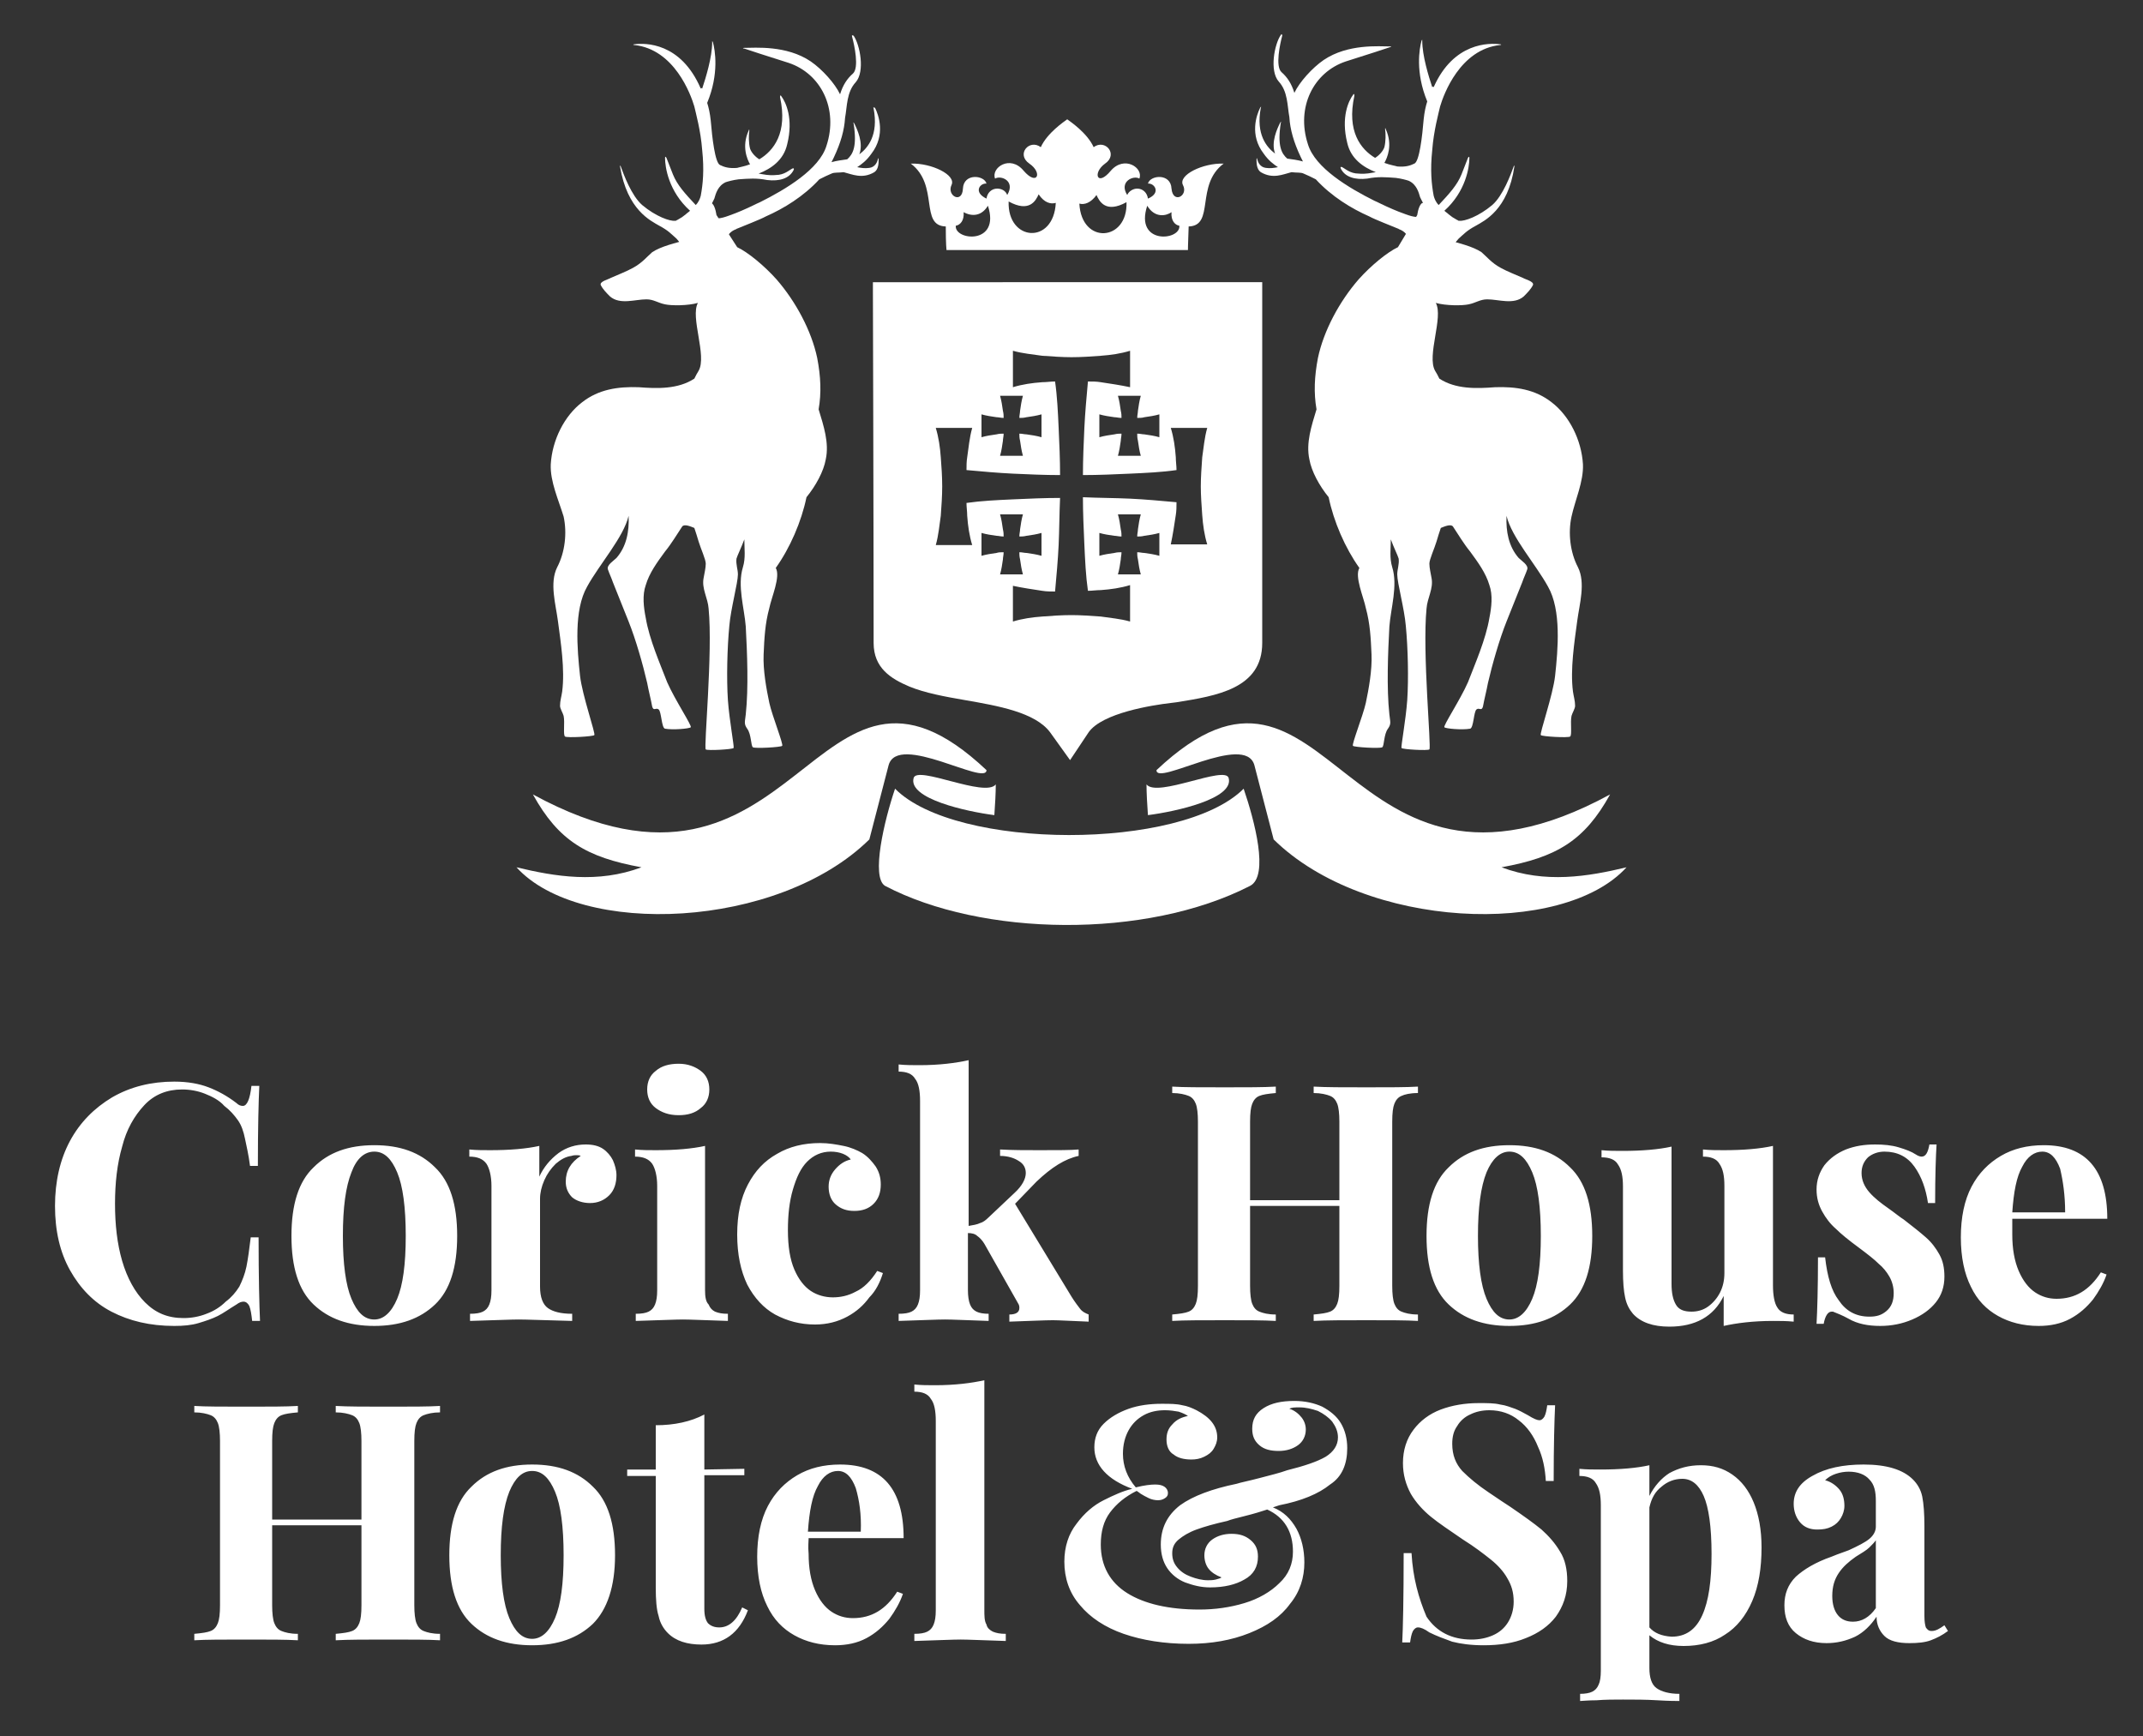 <?xml version="1.0" encoding="utf-8"?>
<!-- Generator: Adobe Illustrator 27.2.0, SVG Export Plug-In . SVG Version: 6.00 Build 0)  -->
<svg version="1.1" id="Layer_1" xmlns="http://www.w3.org/2000/svg" xmlns:xlink="http://www.w3.org/1999/xlink" x="0px" y="0px"
	 viewBox="0 0 300 243" style="enable-background:new 0 0 300 243;" xml:space="preserve">
<rect x="0" y="0" width="300" height="243" fill="#333333" stroke="none"/>
<style type="text/css">
	.st0{fill:#FFFFFF;}
</style>
<g>
	<path class="st0" d="M262.6,215.6v9.5c-0.9,1.3-2,1.9-3.2,1.9c-0.9,0-1.6-0.3-2.1-0.9c-0.5-0.6-0.8-1.5-0.8-2.7
		c0-1.3,0.3-2.3,0.9-3.2s1.4-1.6,2.4-2.3c0.8-0.5,1.5-0.9,1.9-1.3C262.1,216.2,262.4,215.9,262.6,215.6 M262.6,210.1v3.6
		c0,0.6-0.3,1.2-0.9,1.7c-0.6,0.5-1.6,1-2.9,1.6c-1.4,0.5-2.2,0.8-2.4,0.9c-2.3,0.8-3.9,1.8-5,2.8c-1.1,1.1-1.6,2.4-1.6,4
		c0,1.7,0.5,3,1.6,3.9s2.5,1.4,4.3,1.4c1.4,0,2.7-0.3,4-0.9c1.2-0.6,2.2-1.6,3-2.8c0,1.1,0.4,2,1.1,2.7s1.9,1,3.5,1
		c1.2,0,2.2-0.1,3-0.4c0.8-0.3,1.6-0.7,2.4-1.3l-0.5-0.8c-0.7,0.5-1.2,0.8-1.8,0.8c-0.4,0-0.6-0.2-0.8-0.5c-0.1-0.3-0.2-0.8-0.2-1.6
		v-12.6c0-1.7-0.1-3.1-0.3-4.1c-0.2-1-0.7-1.8-1.3-2.4c-1.4-1.4-3.7-2.1-6.9-2.1c-2.9,0-5.3,0.5-7.2,1.6c-1.8,1-2.6,2.3-2.6,3.9
		c0,1,0.3,1.9,0.9,2.6c0.6,0.7,1.4,1,2.4,1c0.8,0,1.4-0.1,2-0.4c0.6-0.3,1-0.7,1.3-1.2c0.3-0.5,0.5-1.1,0.5-1.7
		c0-0.9-0.2-1.7-0.7-2.3s-1.2-1.1-2-1.3c0.4-0.4,0.9-0.7,1.5-0.9s1.2-0.3,1.8-0.3c1.3,0,2.3,0.4,2.9,1.1
		C262.4,207.8,262.6,208.8,262.6,210.1 M230.9,227.8V211c0.3-1.3,0.8-2.2,1.7-2.9c0.8-0.7,1.8-1.1,2.9-1.1c1.3,0,2.3,0.8,3,2.4
		c0.7,1.6,1.1,4.3,1.1,8.1s-0.4,6.6-1.3,8.6c-0.9,2-2.3,3-4.3,3C232.6,229,231.6,228.6,230.9,227.8 M230.9,209.4v-4.3
		c-1.8,0.4-4.1,0.6-6.9,0.6c-1,0-1.9,0-2.9-0.1v1c1.1,0,1.9,0.3,2.3,1c0.5,0.7,0.7,1.7,0.7,3.1v23.2c0,0.8-0.1,1.5-0.3,1.9
		c-0.2,0.5-0.5,0.8-0.9,1s-1,0.3-1.7,0.3v1c0.3,0,1.1-0.1,2.3-0.1c1.2-0.1,2.5-0.1,3.7-0.1c1.6,0,3.2,0,4.8,0.1s2.7,0.1,3.1,0.1v-1
		c-1.4,0-2.5-0.3-3.2-0.8s-1-1.5-1-2.8v-4.6c1.2,1,2.8,1.5,4.8,1.5c2.2,0,4.2-0.5,5.8-1.6c1.6-1,2.9-2.6,3.8-4.7
		c0.9-2.1,1.3-4.6,1.3-7.5c0-2.5-0.4-4.6-1.1-6.3c-0.7-1.7-1.7-3-3-3.9s-2.7-1.3-4.4-1.3s-3.1,0.4-4.4,1.1
		C232.6,206.9,231.6,208,230.9,209.4 M197.6,217.4h-1.1c0,6.4-0.1,10.6-0.2,12.5h1.1c0.1-0.7,0.2-1.2,0.4-1.6
		c0.2-0.3,0.4-0.5,0.7-0.5c0.4,0,0.9,0.2,1.6,0.7c1,0.5,2.1,0.9,3.2,1.3c1.2,0.3,2.6,0.5,4.4,0.5c2.2,0,4.2-0.3,5.9-1
		c1.8-0.7,3.2-1.7,4.2-3c1-1.4,1.6-3,1.6-5c0-1.6-0.3-3-1-4.1c-0.7-1.2-1.6-2.2-2.6-3.1c-1.1-0.9-2.5-1.9-4.4-3.2
		c-0.5-0.3-1.5-1-3-2s-2.7-2-3.7-3c-0.9-1-1.4-2.2-1.4-3.8c0-1,0.2-1.8,0.7-2.5c0.4-0.7,1.1-1.3,1.8-1.6c0.8-0.4,1.7-0.6,2.7-0.6
		c1.6,0,3,0.5,4.1,1.4c1.2,0.9,2.1,2.2,2.7,3.7c0.7,1.5,1,3.1,1.1,4.8h1.1c0-5,0.1-8.5,0.2-10.6h-1.1c-0.1,0.7-0.2,1.2-0.4,1.6
		c-0.2,0.3-0.4,0.5-0.7,0.5s-0.8-0.2-1.6-0.7c-0.7-0.4-1.3-0.7-1.8-0.9c-0.6-0.2-1.3-0.5-2.1-0.6c-0.8-0.2-1.8-0.2-3-0.2
		c-1.9,0-3.7,0.3-5.3,0.9c-1.6,0.6-2.9,1.6-3.8,2.8c-1,1.3-1.5,2.9-1.5,4.7c0,1.6,0.4,3,1.1,4.3c0.7,1.2,1.7,2.3,2.8,3.2
		s2.6,1.9,4.5,3.2c1.6,1,2.9,2,3.9,2.8s1.8,1.7,2.3,2.6c0.6,1,0.9,2,0.9,3.3c0,1.1-0.3,2.1-0.8,2.9c-0.5,0.8-1.2,1.4-2.1,1.8
		c-0.9,0.4-1.9,0.6-3,0.6c-2.8,0-4.9-1.1-6.3-3.2C198.6,223.7,197.8,220.9,197.6,217.4 M188.6,202.7c0-1.3-0.3-2.5-0.9-3.5
		c-0.6-1-1.5-1.7-2.6-2.3c-1.1-0.5-2.4-0.8-3.9-0.8c-1.8,0-3.2,0.3-4.3,1s-1.6,1.6-1.6,2.9c0,1,0.3,1.7,1,2.3s1.6,0.8,2.7,0.8
		c1.1,0,2-0.3,2.7-0.8s1.1-1.3,1.1-2.2c0-0.6-0.2-1.2-0.6-1.7c-0.4-0.5-1-1-1.7-1.2c0.3-0.2,0.8-0.2,1.4-0.2c0.9,0,1.7,0.2,2.6,0.5
		c0.8,0.4,1.5,0.9,2,1.5c0.5,0.7,0.8,1.4,0.8,2.2c0,1.1-0.6,2-1.7,2.7c-1.2,0.7-3,1.3-5.4,1.9c-1.1,0.4-2.4,0.7-3.9,1.1
		c-1.5,0.4-2.6,0.6-3.2,0.8c-3.4,0.7-6.1,1.7-7.9,3c-1.8,1.4-2.7,3.2-2.7,5.5c0,1.3,0.3,2.4,0.9,3.3c0.6,0.9,1.5,1.6,2.5,2
		c1.1,0.4,2.2,0.7,3.5,0.7c2,0,3.6-0.4,4.8-1.1c1.3-0.7,1.9-1.8,1.9-3.2c0-1-0.3-1.7-1-2.3s-1.5-0.9-2.7-0.9c-1.1,0-2,0.3-2.7,0.8
		s-1.1,1.3-1.1,2.2c0,0.7,0.2,1.4,0.6,1.9c0.4,0.5,1,0.9,1.8,1.2c-0.1,0.1-0.4,0.2-0.8,0.3c-0.4,0.1-0.8,0.1-1.1,0.1
		c-0.8,0-1.6-0.2-2.4-0.5c-0.8-0.3-1.4-0.7-1.9-1.3s-0.7-1.2-0.7-2s0.3-1.4,0.9-1.9c0.6-0.5,1.4-1,2.5-1.4s2.5-0.8,4.3-1.2
		c0.5-0.2,1.3-0.4,2.5-0.7s2.2-0.6,3.1-0.9c2.4,1.1,3.6,3.1,3.6,5.9c0,1.7-0.6,3.2-1.9,4.4c-1.2,1.2-2.9,2.2-4.9,2.8
		s-4.1,0.9-6.3,0.9c-4.3,0-7.7-0.8-10.1-2.3c-2.4-1.5-3.7-3.8-3.7-6.8c0-1.8,0.4-3.3,1.3-4.5c0.9-1.2,2.1-2.2,3.7-3
		c0.1,0,0.3,0.2,0.6,0.4s0.7,0.4,1.1,0.6c0.4,0.2,0.9,0.3,1.3,0.3c0.4,0,0.7-0.1,1-0.3s0.4-0.4,0.4-0.7c0-0.4-0.2-0.7-0.5-0.9
		s-0.7-0.3-1.3-0.3s-1.5,0.1-2.7,0.4c-1.2-1.4-1.8-3-1.8-4.7c0-1.3,0.3-2.4,0.8-3.3c0.5-0.9,1.2-1.6,2.1-2.1c0.9-0.5,1.9-0.7,3-0.7
		c0.7,0,1.3,0.1,1.9,0.2c0.6,0.2,1,0.4,1.3,0.6c-0.9,0.2-1.6,0.5-2.2,1.2c-0.6,0.6-0.8,1.3-0.8,2.1c0,0.9,0.3,1.7,1,2.1
		c0.6,0.5,1.5,0.7,2.5,0.7c0.6,0,1.2-0.1,1.8-0.4c0.6-0.3,1-0.6,1.3-1.1s0.5-1,0.5-1.6c0-1.6-1-2.8-2.9-3.8c-0.6-0.3-1.3-0.6-2-0.7
		c-0.8-0.2-1.7-0.2-2.9-0.2c-1.6,0-3.2,0.2-4.6,0.7c-1.4,0.5-2.6,1.2-3.5,2.1c-0.9,0.9-1.3,2-1.3,3.3c0,2.5,1.8,4.5,5.3,5.8
		c-1.3,0.3-2.6,0.9-4,1.6c-1.4,0.7-2.7,1.8-3.8,3.3c-1.1,1.4-1.7,3.2-1.7,5.3c0,2.3,0.7,4.4,2.2,6.1c1.4,1.7,3.5,3.1,6.1,4
		s5.7,1.4,9.1,1.4c3.2,0,6-0.5,8.5-1.5s4.4-2.3,5.7-4.1c1.4-1.7,2-3.7,2-5.8c0-1.8-0.4-3.4-1.1-4.7c-0.8-1.4-1.8-2.4-3.3-3l0.9-0.3
		c3.1-0.6,5.5-1.6,7.1-2.9C187.9,206.7,188.6,204.9,188.6,202.7 M137.8,225.3v-32.1c-1.8,0.4-4.1,0.7-6.9,0.7c-1,0-1.9,0-2.9-0.1v1
		c1.1,0,1.9,0.3,2.3,1c0.5,0.6,0.7,1.7,0.7,3.1v26.5c0,0.9-0.1,1.5-0.3,2s-0.5,0.8-0.9,1c-0.4,0.2-1,0.3-1.8,0.3v1
		c3.3-0.1,5.4-0.2,6.5-0.2c1,0,3.1,0.1,6.3,0.2v-1c-0.8,0-1.3-0.1-1.8-0.3c-0.4-0.2-0.8-0.5-0.9-1
		C137.8,226.9,137.8,226.2,137.8,225.3 M120.5,214.4h-7.4c0.2-2.9,0.6-5,1.4-6.4c0.7-1.4,1.7-2.1,2.8-2.1c1.1,0,1.9,0.8,2.5,2.4
		C120.3,210,120.6,212,120.5,214.4 M113.2,215.3h13.3c0-6.9-3-10.3-8.9-10.3c-2.3,0-4.3,0.5-6,1.5s-3.1,2.4-4.1,4.3
		c-1,1.9-1.5,4.3-1.5,7.1s0.5,5.1,1.4,6.9c0.9,1.9,2.2,3.2,3.8,4.1c1.6,0.9,3.5,1.4,5.7,1.4c1.6,0,3.1-0.3,4.4-1s2.3-1.6,3.2-2.7
		c0.8-1.1,1.5-2.3,1.9-3.5l-0.8-0.3c-1.6,2.5-3.6,3.7-6.2,3.7c-1.1,0-2.1-0.3-3-0.9c-0.9-0.6-1.7-1.6-2.3-3
		c-0.6-1.4-0.9-3.1-0.9-5.1C113.1,216.5,113.2,215.7,113.2,215.3 M98.6,205.7V198c-1.9,1-4.2,1.5-6.8,1.5v6.2h-4v0.9h4v15.6
		c0,1.7,0.1,3.1,0.4,4c0.2,1,0.7,1.8,1.3,2.4c1.1,1.1,2.7,1.6,4.7,1.6c3.1,0,5.3-1.6,6.5-4.8l-0.8-0.4c-0.8,1.9-1.9,2.8-3.2,2.8
		c-0.7,0-1.2-0.2-1.6-0.6c-0.3-0.4-0.5-1-0.5-2v-18.7h5.6v-0.9L98.6,205.7L98.6,205.7z M74.5,205.9c1.4,0,2.4,1,3.2,2.9
		c0.8,1.9,1.2,4.9,1.2,8.9s-0.4,6.9-1.2,8.8c-0.8,1.9-1.9,2.9-3.2,2.9c-1.4,0-2.4-1-3.2-2.9c-0.8-1.9-1.2-4.9-1.2-8.8
		c0-4,0.4-6.9,1.2-8.9C72.1,206.9,73.1,205.9,74.5,205.9 M74.5,205c-3.6,0-6.4,1-8.5,3.1c-2.1,2-3.1,5.2-3.1,9.6
		c0,4.4,1,7.6,3.1,9.6c2.1,2,4.9,3,8.5,3s6.4-1,8.5-3c2-2,3.1-5.2,3.1-9.6c0-4.4-1-7.6-3.1-9.6C80.9,206,78.1,205,74.5,205
		 M61.6,197.7v-0.9c-1.6,0.1-4,0.1-7.2,0.1s-5.7,0-7.4-0.1v0.9c1,0,1.8,0.2,2.3,0.4s0.8,0.6,1,1.1s0.3,1.4,0.3,2.5v11H38.1v-11
		c0-1.2,0.1-2,0.3-2.5s0.5-0.9,1-1.1c0.5-0.2,1.2-0.3,2.3-0.4v-0.9c-1.7,0.1-4,0.1-7.1,0.1c-3.4,0-5.9,0-7.4-0.1v0.9
		c1,0,1.8,0.2,2.3,0.4s0.8,0.6,1,1.1s0.3,1.4,0.3,2.5v23c0,1.2-0.1,2-0.3,2.5s-0.5,0.9-1,1.1c-0.5,0.2-1.2,0.3-2.3,0.4v0.9
		c1.6-0.1,4.1-0.1,7.4-0.1c3.1,0,5.4,0,7.1,0.1v-0.9c-1.1,0-1.8-0.2-2.3-0.4s-0.8-0.6-1-1.1s-0.3-1.4-0.3-2.5v-11.2h12.5v11.2
		c0,1.2-0.1,2-0.3,2.5c-0.2,0.5-0.5,0.9-1,1.1c-0.5,0.2-1.2,0.3-2.3,0.4v0.9c1.8-0.1,4.2-0.1,7.4-0.1s5.6,0,7.2,0.1v-0.9
		c-1.1,0-1.8-0.2-2.3-0.4s-0.8-0.6-1-1.1s-0.3-1.4-0.3-2.5v-23c0-1.2,0.1-2,0.3-2.5s0.5-0.9,1-1.1C59.8,197.9,60.6,197.7,61.6,197.7
		"/>
	<path class="st0" d="M289.1,169.7h-7.4c0.2-2.9,0.6-5,1.4-6.4c0.7-1.4,1.7-2.1,2.8-2.1c1.1,0,1.9,0.8,2.5,2.4
		C288.8,165.3,289.1,167.3,289.1,169.7 M281.7,170.6H295c0-6.9-3-10.3-8.9-10.3c-2.3,0-4.3,0.5-6,1.5s-3.1,2.4-4.1,4.3
		c-1,1.9-1.5,4.3-1.5,7.1s0.5,5.1,1.4,6.9c0.9,1.9,2.2,3.2,3.8,4.1c1.6,0.9,3.5,1.4,5.7,1.4c1.6,0,3.1-0.3,4.4-1s2.3-1.6,3.2-2.7
		c0.8-1.1,1.5-2.3,1.9-3.5l-0.8-0.3c-1.6,2.5-3.6,3.7-6.2,3.7c-1.1,0-2.1-0.3-3-0.9c-0.9-0.6-1.7-1.6-2.3-3
		c-0.6-1.4-0.9-3.1-0.9-5.1C281.7,171.8,281.7,171,281.7,170.6 M255.5,176h-1c0,4.4-0.1,7.5-0.2,9.3h1c0.2-1.1,0.6-1.7,1.1-1.7
		c0.1,0,0.1,0,0.2,0c0.5,0.2,1.3,0.5,2.2,1c1.2,0.7,2.7,1,4.4,1c1.6,0,3.1-0.3,4.5-0.9c1.4-0.6,2.5-1.4,3.3-2.4s1.2-2.2,1.2-3.6
		c0-1.2-0.2-2.2-0.7-3.1c-0.5-0.9-1.1-1.7-1.9-2.4s-1.8-1.5-3.1-2.5c-0.5-0.3-1.2-0.9-2.2-1.6c-1-0.7-1.9-1.4-2.6-2.2
		s-1.1-1.7-1.1-2.7c0-0.9,0.3-1.6,0.9-2.2c0.6-0.5,1.4-0.8,2.3-0.8c1.8,0,3.2,0.7,4.2,2.1c1,1.4,1.6,3.1,1.9,5.1h1
		c0-3.9,0.1-6.6,0.2-8.2h-1c-0.2,1.1-0.5,1.7-1.1,1.7c-0.2,0-0.5-0.1-0.8-0.3c-0.6-0.4-1.4-0.7-2.4-1s-2.1-0.4-3.3-0.4
		c-1.5,0-2.8,0.2-4.1,0.7c-1.2,0.5-2.2,1.2-3,2.2c-0.7,1-1.1,2.1-1.1,3.4c0,1.2,0.3,2.2,0.8,3.1c0.5,0.9,1.1,1.7,1.9,2.4
		c0.7,0.7,1.8,1.6,3.3,2.7c1.2,0.9,2.1,1.6,2.7,2.2c0.6,0.5,1.1,1.1,1.5,1.8s0.6,1.5,0.6,2.3c0,1.1-0.3,1.9-1,2.5s-1.4,0.8-2.4,0.8
		c-1.9,0-3.3-0.8-4.3-2.3C256.4,180.7,255.8,178.7,255.5,176 M248.2,179.9v-19.5c-1.8,0.4-4.1,0.6-6.9,0.6c-1,0-1.9,0-2.9-0.1v1
		c1.1,0,1.9,0.3,2.3,1c0.5,0.7,0.7,1.7,0.7,3.1v12.2c0,1-0.2,1.9-0.6,2.7c-0.4,0.8-1,1.5-1.7,2s-1.5,0.7-2.3,0.7
		c-1.1,0-1.8-0.3-2.2-1s-0.6-1.6-0.6-2.9v-19.2c-1.8,0.4-4.1,0.6-6.9,0.6c-1,0-1.9,0-2.9-0.1v1c1.1,0,1.9,0.3,2.3,1
		c0.5,0.7,0.7,1.7,0.7,3.1v11.8c0,1.5,0.1,2.8,0.3,3.7c0.2,1,0.6,1.7,1.1,2.3c1.1,1.2,2.8,1.8,5.1,1.8c3.6,0,6.2-1.4,7.6-4.3v4.2
		c1.8-0.4,4.1-0.7,6.9-0.7c1,0,1.9,0,2.9,0.1v-1c-1.1,0-1.9-0.3-2.3-1C248.4,182.4,248.2,181.3,248.2,179.9 M211.3,161.2
		c1.4,0,2.4,1,3.2,2.9s1.2,4.9,1.2,8.9s-0.4,6.9-1.2,8.8c-0.8,1.9-1.9,2.9-3.2,2.9c-1.4,0-2.4-1-3.2-2.9s-1.2-4.9-1.2-8.8
		c0-4,0.4-6.9,1.2-8.9C208.9,162.2,210,161.2,211.3,161.2 M211.3,160.3c-3.6,0-6.4,1-8.5,3.1c-2.1,2-3.1,5.2-3.1,9.6
		c0,4.4,1,7.6,3.1,9.6s4.9,3,8.5,3s6.4-1,8.5-3s3.1-5.2,3.1-9.6c0-4.4-1-7.6-3.1-9.6C217.7,161.3,214.9,160.3,211.3,160.3
		 M198.5,153v-0.9c-1.6,0.1-4,0.1-7.2,0.1s-5.7,0-7.4-0.1v0.9c1,0,1.8,0.2,2.3,0.4s0.8,0.6,1,1.1s0.3,1.4,0.3,2.5v11H175v-11
		c0-1.2,0.1-2,0.3-2.5s0.5-0.9,1-1.1c0.5-0.2,1.2-0.3,2.3-0.4v-0.9c-1.7,0.1-4,0.1-7.1,0.1c-3.4,0-5.9,0-7.4-0.1v0.9
		c1,0,1.8,0.2,2.3,0.4s0.8,0.6,1,1.1s0.3,1.4,0.3,2.5v23c0,1.2-0.1,2-0.3,2.5s-0.5,0.9-1,1.1c-0.5,0.2-1.2,0.3-2.3,0.4v0.9
		c1.6-0.1,4.1-0.1,7.4-0.1c3.1,0,5.4,0,7.1,0.1V184c-1.1,0-1.8-0.2-2.3-0.4s-0.8-0.6-1-1.1s-0.3-1.4-0.3-2.5v-11.2h12.5V180
		c0,1.2-0.1,2-0.3,2.5s-0.5,0.9-1,1.1c-0.5,0.2-1.2,0.3-2.3,0.4v0.9c1.8-0.1,4.2-0.1,7.4-0.1s5.6,0,7.2,0.1V184
		c-1.1,0-1.8-0.2-2.3-0.4s-0.8-0.6-1-1.1s-0.3-1.4-0.3-2.5v-23c0-1.2,0.1-2,0.3-2.5s0.5-0.9,1-1.1C196.6,153.2,197.4,153,198.5,153
		 M150,181.5l-7.9-13l3-3.1c2.1-2,4-3.2,5.9-3.6v-0.9c-1.1,0.1-2.9,0.1-5.5,0.1c-1.9,0-3.8,0-5.5-0.1v0.9c1.1,0,2,0.3,2.6,0.7
		c0.7,0.4,1,1,1,1.7c0,0.8-0.5,1.8-1.6,2.8l-3.6,3.4c-0.4,0.4-0.8,0.7-1.2,0.8c-0.4,0.2-1,0.3-1.6,0.4v-23.2
		c-1.8,0.4-4.1,0.7-6.9,0.7c-1,0-1.9,0-2.9-0.1v1c1.1,0,1.9,0.3,2.3,1c0.5,0.6,0.7,1.7,0.7,3.1v26.5c0,0.9-0.1,1.5-0.3,2
		s-0.5,0.8-0.9,1s-1,0.3-1.8,0.3v1c3.3-0.1,5.4-0.2,6.5-0.2c1,0,3,0.1,6.1,0.2v-1c-0.7,0-1.3-0.1-1.7-0.3s-0.7-0.5-0.9-1
		s-0.3-1.2-0.3-2v-8c0.5,0,1,0.1,1.3,0.4c0.3,0.2,0.7,0.6,1,1.1l4.7,8.3c0.2,0.3,0.2,0.5,0.2,0.7c0,0.6-0.5,0.9-1.4,0.9v1
		c3-0.1,5-0.2,6.1-0.2c0.8,0,2.4,0.1,5,0.2v-1c-0.5-0.2-0.9-0.4-1.2-0.8C150.9,182.8,150.5,182.3,150,181.5 M123.6,178.2l-0.8-0.3
		c-0.9,1.4-1.9,2.4-3,2.9c-1.1,0.6-2.2,0.8-3.2,0.8c-1.1,0-2.2-0.3-3.1-0.9c-0.9-0.6-1.7-1.6-2.3-3c-0.6-1.4-0.9-3.2-0.9-5.5
		c0-2.1,0.2-4,0.7-5.7s1.1-3,2-3.9s2-1.4,3.3-1.4c0.6,0,1.2,0.1,1.7,0.3s0.9,0.5,1.1,0.8c-0.9,0.2-1.6,0.7-2.2,1.4s-0.9,1.5-0.9,2.4
		c0,1,0.3,1.9,1,2.5s1.5,0.9,2.6,0.9s2-0.3,2.7-1s1-1.6,1-2.7c0-0.9-0.2-1.7-0.7-2.5c-0.5-0.7-1.1-1.4-1.9-1.9
		c-0.7-0.4-1.6-0.8-2.6-1s-2.1-0.4-3.3-0.4c-2.3,0-4.3,0.5-6,1.5c-1.8,1-3.1,2.4-4.1,4.3c-1,1.9-1.5,4.2-1.5,7s0.5,5.1,1.4,7
		c1,1.9,2.3,3.3,3.9,4.2c1.7,0.9,3.5,1.4,5.6,1.4c1.7,0,3.2-0.4,4.5-1.1c1.3-0.7,2.3-1.6,3.1-2.7
		C122.6,180.7,123.2,179.5,123.6,178.2 M98.7,180.6v-20.2c-1.8,0.4-4.1,0.6-6.9,0.6c-1,0-1.9,0-2.9-0.1v1c1.1,0,1.9,0.3,2.4,1
		c0.4,0.6,0.7,1.7,0.7,3.1v14.6c0,0.9-0.1,1.5-0.3,2c-0.2,0.5-0.5,0.8-0.9,1s-1,0.3-1.8,0.3v1c3.4-0.1,5.6-0.2,6.6-0.2
		s3.1,0.1,6.3,0.2v-1c-0.8,0-1.3-0.1-1.8-0.3c-0.4-0.2-0.7-0.5-0.9-1C98.8,182.2,98.7,181.5,98.7,180.6 M95,148.9
		c-1.3,0-2.4,0.3-3.2,1c-0.8,0.6-1.2,1.5-1.2,2.6s0.4,2,1.2,2.6c0.8,0.6,1.8,1,3.2,1c1.3,0,2.3-0.3,3.1-1c0.8-0.6,1.2-1.5,1.2-2.6
		s-0.4-2-1.2-2.6C97.3,149.3,96.3,148.9,95,148.9 M75.5,164.7v-4.3c-1.8,0.4-4.1,0.6-6.9,0.6c-1,0-1.9,0-2.9-0.1v1
		c1.1,0,1.9,0.3,2.4,1c0.4,0.6,0.7,1.7,0.7,3.1v14.6c0,0.9-0.1,1.5-0.3,2c-0.2,0.5-0.5,0.8-0.9,1s-1,0.3-1.8,0.3v1
		c3.5-0.1,5.8-0.2,6.8-0.2c1.1,0,3.6,0.1,7.5,0.2v-1c-1.6,0-2.7-0.3-3.4-0.8s-1.1-1.5-1.1-3v-12.3c0-0.8,0.2-1.7,0.6-2.6
		c0.4-0.9,0.9-1.6,1.6-2.3c0.7-0.6,1.4-1,2.2-1.1c0.3-0.1,0.5-0.1,0.7-0.1s0.4,0,0.6,0.1c-1.4,0.9-2.1,2.1-2.1,3.6
		c0,0.9,0.3,1.6,0.9,2.2c0.6,0.5,1.5,0.8,2.5,0.8c1.1,0,2-0.4,2.7-1.1c0.7-0.7,1-1.7,1-2.8c0-0.7-0.2-1.4-0.5-2.1
		c-0.3-0.6-0.8-1.2-1.4-1.6c-0.6-0.4-1.4-0.6-2.4-0.6c-1.4,0-2.7,0.4-3.8,1.2C77,162.3,76.1,163.4,75.5,164.7 M52.4,161.2
		c1.4,0,2.4,1,3.2,2.9s1.2,4.9,1.2,8.9s-0.4,6.9-1.2,8.8c-0.8,1.9-1.9,2.9-3.2,2.9c-1.4,0-2.4-1-3.2-2.9S48,176.9,48,173
		c0-4,0.4-6.9,1.2-8.9C49.9,162.2,51,161.2,52.4,161.2 M52.4,160.3c-3.6,0-6.4,1-8.5,3.1c-2.1,2-3.1,5.2-3.1,9.6
		c0,4.4,1,7.6,3.1,9.6s4.9,3,8.5,3s6.4-1,8.5-3s3.1-5.2,3.1-9.6c0-4.4-1-7.6-3.1-9.6C58.8,161.3,56,160.3,52.4,160.3 M35.3,184.9
		h1.1c-0.1-2.2-0.2-6.1-0.2-11.7h-1.1c-0.2,1.7-0.4,3.1-0.6,4.1c-0.2,1-0.6,2-1,2.8c-0.5,0.8-1.1,1.5-1.9,2.1
		c-0.7,0.7-1.6,1.3-2.7,1.7c-1,0.4-2.1,0.6-3.2,0.6c-2.2,0-3.9-0.7-5.4-2.2c-1.4-1.4-2.5-3.4-3.2-5.8c-0.7-2.4-1-5.1-1-8
		s0.3-5.6,1-8c0.6-2.4,1.7-4.3,3.1-5.8s3.2-2.2,5.3-2.2c1.1,0,2.2,0.2,3.2,0.6c1,0.4,2,0.9,2.7,1.7c0.8,0.6,1.4,1.3,1.9,2
		s0.8,1.6,1,2.6s0.5,2.2,0.7,3.8h1.1c0-5.4,0.1-9.1,0.2-11.2h-1.1c-0.2,1.8-0.6,2.8-1.2,2.8c-0.3,0-0.6-0.1-0.9-0.4
		c-1.3-1-2.6-1.7-3.9-2.2s-2.9-0.8-4.8-0.8c-3.2,0-6.1,0.7-8.7,2.2c-2.5,1.5-4.5,3.5-5.9,6.1s-2.1,5.7-2.1,9.1c0,3.5,0.7,6.5,2.1,9
		s3.3,4.5,5.8,5.8s5.4,2,8.8,2c1.3,0,2.4-0.1,3.4-0.4c1-0.3,1.9-0.6,2.7-1c0.8-0.4,1.6-1,2.6-1.6c0.4-0.3,0.7-0.4,1-0.4
		s0.6,0.2,0.8,0.6C35.1,183.3,35.2,184,35.3,184.9"/>
	<g>
		<path class="st0" d="M124.4,107.1l-2.7,10.4c-12.8,12.6-40.5,13.7-49.4,3.9c5.4,1.3,11.4,2.3,17.5,0c-7.7-1.4-11.6-3.7-15.2-10.2
			c37.7,20.5,39-26.5,63.5-3.4C138.1,110.1,125.7,102.5,124.4,107.1"/>
		<path class="st0" d="M127.9,108.9c-0.8,2.9,7.4,4.7,11.3,5.2c0.1-1.4,0.2-3.1,0.2-4.3C137.9,111.7,128.4,107.1,127.9,108.9"/>
		<path class="st0" d="M123.9,124c13.5,7.1,36.5,7.5,51.1,0c2.7-1.4,0.6-9.2-0.9-13.6c-8.7,8.7-40.3,8.6-48.8,0
			C123.8,114.8,121.9,122.8,123.9,124"/>
		<path class="st0" d="M175.6,107.1l2.7,10.4c12.8,12.6,40.5,13.7,49.4,3.9c-5.4,1.3-11.4,2.3-17.5,0c7.7-1.4,11.6-3.7,15.2-10.2
			c-37.7,20.5-39-26.5-63.5-3.4C161.8,110.1,174.3,102.5,175.6,107.1"/>
		<path class="st0" d="M172,108.9c0.8,2.9-7.4,4.7-11.3,5.2c-0.1-1.4-0.2-3.1-0.2-4.3C162,111.7,171.5,107.1,172,108.9"/>
		<path class="st0" d="M165.6,25.9c0.8,1.5-1.4,2.7-1.6,0.5c-0.1-2.2-3-1.9-3.3-0.7c0.9-0.1,1.9,1.3,0,2.1c-0.1-0.8-0.7-1.4-1.5-1.4
			c-0.6,0-1.2,0.4-1.4,0.9c-1.2-1.9,0.9-2.8,1.7-2.3c0.6-1.5-2.1-3.3-4-1.1c-1.9,2.3-2.6,0.3-0.8-1c1.9-1.3,0-3.5-1.6-2.3
			c-0.9-2-3.3-3.6-3.7-3.9l0,0c-0.4,0.3-2.8,1.9-3.7,3.9c-1.6-1.2-3.5,1-1.6,2.3c1.9,1.3,1.1,3.2-0.8,1c-1.9-2.3-4.6-0.4-4,1.1
			c0.8-0.5,2.9,0.3,1.7,2.3c-0.2-0.6-0.8-0.9-1.4-0.9c-0.8,0-1.4,0.6-1.5,1.4c-1.9-0.9-0.9-2.2,0-2.1c-0.3-1.2-3.2-1.5-3.3,0.7
			s-2.3,1-1.6-0.5c0.7-1.4-2.8-3.1-5.7-3c4,3,1.2,8.7,4.9,8.8c0,2.5,0.1,3.3,0.1,3.3h33.8c0,0,0-0.7,0.1-3.3
			c3.7-0.1,0.9-5.8,4.9-8.8C168.4,22.8,164.9,24.5,165.6,25.9 M133.8,31.6c0.6-0.1,1.2-0.7,1.1-1.9c0.7,0.4,2.3,0.9,3.4-0.9
			C140.1,34.3,133.6,33.7,133.8,31.6 M141.2,28.2c2.9,1.6,3.8-0.1,4.2-1c0.8,1.2,1.7,1.4,2.4,1.2C147.5,34.3,141,33.8,141.2,28.2
			 M151.1,28.5c0.7,0.2,1.6-0.1,2.4-1.2c0.4,0.9,1.3,2.6,4.2,1C157.9,33.8,151.4,34.3,151.1,28.5 M160.6,28.8
			c1.1,1.8,2.7,1.4,3.4,0.9c-0.1,1.2,0.5,1.8,1.1,1.9C165.3,33.7,158.8,34.3,160.6,28.8"/>
		<path class="st0" d="M122.2,39.5v1.4c0,0.3,0.1,34.2,0.1,49.1c0,3.5,2.4,5,5,6.1c2.2,0.9,4.9,1.4,7.8,1.9
			c4.6,0.8,9.8,1.7,11.9,4.5l2.8,3.9l2.6-3.9c1.9-2.7,8.9-3.8,11.5-4.1l0.8-0.1c5.6-0.9,12-1.9,12-8.3c0-17.2,0-49.1,0-49.1v-1.4
			H122.2z M160.2,58.4c0.7-0.1,1.4-0.2,2.1-0.4v3.2c-0.7-0.2-1.4-0.3-2.1-0.4c-0.3,0-0.6-0.1-1-0.1c0,0.3,0,0.6,0.1,1
			c0.1,0.7,0.2,1.4,0.4,2.1h-3.2c0.2-0.7,0.3-1.4,0.4-2.1c0-0.3,0.1-0.6,0.1-1c-0.3,0-0.6,0-1,0.1c-0.7,0.1-1.4,0.2-2.1,0.4V58
			c0.7,0.2,1.4,0.3,2.1,0.4c0.3,0,0.6,0.1,1,0.1c0-0.3,0-0.6-0.1-1c-0.1-0.7-0.2-1.4-0.4-2.1h3.2c-0.2,0.7-0.3,1.4-0.4,2.1
			c0,0.3-0.1,0.6-0.1,1C159.5,58.5,159.9,58.5,160.2,58.4 M137.4,58c0.7,0.2,1.4,0.3,2.1,0.4c0.3,0,0.6,0.1,1,0.1c0-0.3,0-0.6-0.1-1
			c-0.1-0.7-0.2-1.4-0.4-2.1h3.2c-0.2,0.7-0.3,1.4-0.4,2.1c0,0.3-0.1,0.6-0.1,1c0.3,0,0.6,0,1-0.1c0.7-0.1,1.4-0.2,2.1-0.4v3.2
			c-0.7-0.2-1.4-0.3-2.1-0.4c-0.3,0-0.6-0.1-1-0.1c0,0.3,0,0.6,0.1,1c0.1,0.7,0.2,1.4,0.4,2.1H140c0.2-0.7,0.3-1.4,0.4-2.1
			c0-0.3,0.1-0.6,0.1-1c-0.3,0-0.6,0-1,0.1c-0.7,0.1-1.4,0.2-2.1,0.4V58z M139.5,77.4c-0.7,0.1-1.4,0.2-2.1,0.4v-3.2
			c0.7,0.2,1.4,0.3,2.1,0.4c0.3,0,0.6,0.1,1,0.1c0-0.3,0-0.6-0.1-1c-0.1-0.7-0.2-1.4-0.4-2.1h3.2c-0.2,0.7-0.3,1.4-0.4,2.1
			c0,0.3-0.1,0.6-0.1,1c0.3,0,0.6,0,1-0.1c0.7-0.1,1.4-0.2,2.1-0.4v3.2c-0.7-0.2-1.4-0.3-2.1-0.4c-0.3,0-0.6-0.1-1-0.1
			c0,0.3,0,0.6,0.1,1c0.1,0.7,0.2,1.4,0.4,2.1H140c0.2-0.7,0.3-1.4,0.4-2.1c0-0.3,0.1-0.6,0.1-1C140.1,77.3,139.8,77.3,139.5,77.4
			 M162.3,77.8c-0.7-0.2-1.4-0.3-2.1-0.4c-0.3,0-0.6-0.1-1-0.1c0,0.3,0,0.6,0.1,1c0.1,0.7,0.2,1.4,0.4,2.1h-3.2
			c0.2-0.7,0.3-1.4,0.4-2.1c0-0.3,0.1-0.6,0.1-1c-0.3,0-0.6,0-1,0.1c-0.7,0.1-1.4,0.2-2.1,0.4v-3.2c0.7,0.2,1.4,0.3,2.1,0.4
			c0.3,0,0.6,0.1,1,0.1c0-0.3,0-0.6-0.1-1c-0.1-0.7-0.2-1.4-0.4-2.1h3.2c-0.2,0.7-0.3,1.4-0.4,2.1c0,0.3-0.1,0.6-0.1,1
			c0.3,0,0.6,0,1-0.1c0.7-0.1,1.4-0.2,2.1-0.4V77.8z M168.3,72.1c0.1,1.4,0.3,2.8,0.7,4.1h-5.1c0.3-1.4,0.5-2.8,0.7-4.1
			c0.1-0.6,0.1-1.2,0.1-1.8c-2.2-0.2-4.4-0.4-6.5-0.5c-2.2-0.1-4.4-0.1-6.6-0.2c0,2.2,0.1,4.4,0.2,6.6c0.1,2.2,0.2,4.4,0.5,6.5
			c0.6,0,1.2-0.1,1.8-0.1c1.4-0.1,2.8-0.3,4.1-0.7V87c-1.4-0.4-2.8-0.5-4.1-0.7c-1.4-0.1-2.8-0.2-4.1-0.2c-1.4,0-2.8,0.1-4.1,0.2
			c-1.4,0.1-2.8,0.3-4.1,0.7v-5c1.4,0.3,2.8,0.5,4.1,0.7c0.6,0.1,1.2,0.1,1.8,0.1c0.2-2.2,0.4-4.4,0.5-6.5c0.1-2.2,0.1-4.4,0.2-6.6
			c-2.2,0-4.4,0.1-6.6,0.2s-4.4,0.2-6.5,0.5c0,0.6,0.1,1.2,0.1,1.8c0.1,1.4,0.3,2.8,0.7,4.1H131c0.4-1.4,0.5-2.8,0.7-4.1
			c0.1-1.4,0.2-2.8,0.2-4.1c0-1.4-0.1-2.8-0.2-4.1c-0.1-1.4-0.3-2.8-0.7-4.1h5.1c-0.4,1.4-0.5,2.8-0.7,4.1c-0.1,0.6-0.1,1.2-0.1,1.8
			c2.2,0.2,4.4,0.4,6.5,0.5c2.2,0.1,4.4,0.2,6.6,0.2c0-2.2-0.1-4.4-0.2-6.6c-0.1-2.2-0.2-4.4-0.5-6.5c-0.6,0-1.2,0.1-1.8,0.1
			c-1.4,0.1-2.8,0.3-4.1,0.7v-5.1c1.4,0.4,2.8,0.5,4.1,0.7c1.4,0.1,2.8,0.2,4.1,0.2c1.4,0,2.8-0.1,4.1-0.2c1.4-0.1,2.8-0.3,4.1-0.7
			v5.1c-1.4-0.3-2.8-0.5-4.1-0.7c-0.6-0.1-1.2-0.1-1.8-0.1c-0.2,2.2-0.4,4.4-0.5,6.5c-0.1,2.2-0.2,4.4-0.2,6.6
			c2.2,0,4.4-0.1,6.6-0.2s4.4-0.2,6.5-0.5c0-0.6-0.1-1.2-0.1-1.8c-0.1-1.4-0.3-2.8-0.7-4.1h5.1c-0.4,1.4-0.5,2.8-0.7,4.1
			c-0.1,1.4-0.2,2.8-0.2,4.1C168.1,69.3,168.2,70.7,168.3,72.1"/>
		<path class="st0" d="M195.7,34.6c-1.5,0.7-3.8,2.6-5.5,4.5c-2.7,3.1-4.9,7.2-5.7,11c-0.5,2.6-0.6,4.9-0.2,7.2
			c-0.7,2.3-1.5,4.7-1,7c0.3,1.7,1.4,3.7,2.7,5.3c0.7,3.4,2.3,7.1,4.3,9.9c-0.7,1.2,0.6,4.1,0.9,5.6c0.6,2.2,0.7,4.2,0.8,6.5
			c0.1,2.2-0.4,4.9-0.8,6.8c-0.4,1.8-2,5.8-1.8,6s3.8,0.4,4.1,0.2c0.3-0.2,0.2-1.8,0.8-2.6c0.5-0.7,0.3-1,0.2-2
			c-0.4-3.7-0.2-8.6,0-12.3c0.2-2.6,1.2-5.7,0.4-8.3c-0.4-1.3-0.2-2.6-0.2-3.9c0.4,1.1,1,2.3,1.1,2.7c0.1,0.8-0.2,1.5-0.2,2.2
			c0,1.2,1,4.8,1.2,7.2c0.3,3.1,0.4,7.4,0.2,10.4c-0.2,2.8-0.9,6.5-0.8,6.7c0.1,0.2,3.7,0.4,3.9,0.2c0.3-0.2-1-13.6-0.4-19.7
			c0.1-1.5,1-2.8,0.7-4.3c-0.1-0.6-0.3-1.4-0.3-2s0.7-2.1,1-3.1c0.2-0.7,0.4-1.3,0.6-1.9c0.5-0.2,1.4-0.6,1.7-0.2
			c0.8,1.2,1.5,2.4,2.4,3.5c1.1,1.5,2.2,3,2.7,4.7c0.5,1.4,0.3,3.1,0,4.6c-0.5,3-2,6.4-3,9c-1.1,2.5-3.5,6.1-3.3,6.3
			c0.2,0.2,2.5,0.4,3.6,0.2c0.5-0.1,0.5-2.4,0.9-2.7c0.4-0.3,0.7,0.3,0.9-0.4c0.2-1.1,0.5-2.2,0.7-3.3c0.6-2.6,1.6-6.1,2.6-8.6
			c0.7-1.8,1.5-3.7,2.2-5.5c0.2-0.6,0.5-1.2,0.7-1.8c0.2-0.6-0.8-1.2-1.2-1.6c-1.4-1.6-1.8-3.7-1.7-5.9c0.7,3,4.1,6.8,5.8,9.9
			c1.9,3.3,1.4,8.8,1,12.5c-0.3,2.7-2.2,8.1-2,8.3c0.2,0.2,3.8,0.4,4.1,0.2c0.3-0.2,0-2,0.2-2.9c0.1-0.4,0.5-1,0.5-1.4
			c0-0.7-0.2-1.3-0.3-2c-0.4-3.1,0.2-6.9,0.6-9.9c0.3-2.3,1.2-5.3,0.1-7.5c-1.1-2.1-1.4-4.8-0.9-7.1c0.5-2.3,1.7-4.9,1.6-7.3
			c-0.2-3.4-1.9-6.8-4.4-8.7c-2.3-1.8-5-2.2-7.9-2.1c-2.6,0.2-5.5,0.3-7.8-1.2c-0.2-0.4-0.4-0.8-0.6-1.1c-1.2-2.1,1.2-7.5,0.1-9.5
			c1.4,0.4,3.7,0.4,4.6,0.2c1-0.2,1.6-0.7,2.6-0.7c1.6,0,3.7,0.8,5.1-0.4c0.5-0.5,1-1,1.3-1.6c0.2-0.5-1.1-0.8-1.4-1
			c-0.9-0.4-2.2-0.9-3.1-1.4c-1.3-0.7-2-1.6-2.7-2.2c-1.2-0.8-3.2-1.3-5.2-1.8c-0.3-2.2-2.3-5-2.9-5.1c-0.5-0.1-0.8,1-0.9,1.7"/>
		<path class="st0" d="M206.6,31.6c-1.3,0.7-1.6,1.1-2.4,1.8c-0.4,0.4-0.8,1.1-1.1,1.7l-1.9-0.5l-4-1.1c-0.1-0.5-0.5-1.1-1.3-1.4
			c-0.1,0-0.1-0.1-0.2-0.1l0,0c-0.7-0.3-3.3-1.3-4-1.7c-2.5-1.1-5.3-2.8-7.5-5.2c-0.6-0.3-1.2-0.6-1.7-0.8c-0.4-0.2-1-0.1-1.7-0.2
			c-1.2,0.3-2.6,1-4.3,0c-0.6-0.4-0.6-1.3-0.6-1.8c0-0.2,0.1-0.2,0.1,0c0.1,0.4,0.4,1.1,1.2,1.2c0.6,0.1,1.2,0,1.7-0.1
			c-0.6-0.4-1.3-0.9-2-1.9c-2-2.6-1-5.4-0.5-6.4c0.1-0.2,0.2-0.2,0.1,0c-0.7,3.7,0.8,5.5,2,6.4c-0.6-1.6,0.3-3.5,0.7-4.3
			c0.1-0.2,0.2-0.2,0.1,0c-0.5,3.2,0.1,4.3,0.9,5c0.7,0.1,1.5,0.2,2.2,0.4c-0.1-0.2-0.2-0.4-0.3-0.6c-1-2.1-1.5-3.9-1.6-5.6
			c-0.3-1.6-0.2-3.6-1.5-5c-1.3-1.5-0.6-5.2,0.3-6.5c0.1-0.2,0.2-0.1,0.2,0.1c-0.3,1.1-1,4.3-0.1,5.1c0.8,0.7,1.4,1.6,1.8,2.9
			c0.7-1.5,2.5-3.5,4.1-4.6c3.4-2.3,7.8-1.9,9.3-1.9c0.2,0,0.2,0.1,0,0.1c-0.9,0.3-2.7,0.9-6.2,2c-4.5,1.5-7,6.4-5.3,11.6
			c1,3.3,5.7,6.1,9.3,7.9c0.7,0.3,0.8,0.4,1.7,0.8c1.3,0.6,2.4,1,2.7,1.1c1.1,0.4,2,0.6,3.1,0c0.1-0.1,0.1-0.1,0.2-0.2
			c-0.7-0.9-1.1-1.8-1.3-2.2c-0.2-0.7-0.5-1.8-1.6-2.3c-0.3-0.1-1-0.3-1.8-0.4c-1.4-0.1-2.5-0.2-4,0.1c-1.7,0.2-3.1-0.2-3.7-1.4
			c-0.1-0.2,0-0.3,0.2-0.2c0.4,0.2,1.1,0.9,2.3,0.9c1,0.1,1.7-0.1,2.4-0.2c-1.8-0.7-3.5-1.9-4-4.1c-0.9-3.6,0.2-5.9,0.8-6.7
			c0.1-0.2,0.2-0.2,0.2,0.1c-1.1,5,0.9,7.5,2.9,8.7c0.5-0.3,1.1-0.9,1.3-1.5c0.2-0.8,0.2-1.9,0.1-2.5c0-0.2,0-0.3,0.1,0
			c1,2.2,0.2,4-0.2,4.7c0.8,0.3,1.5,0.4,1.8,0.5c1.1,0.1,1.8-0.1,2.4-0.4c0.7-0.3,1.1-3.8,1.3-6.2c0.1-1,0.3-1.9,0.5-2.5
			c-1.7-4.1-1.1-7.4-0.8-8.5c0.1-0.2,0.1-0.2,0.1,0c0,2.1,0.9,5,1.4,6.5c0.1-0.1,0.1-0.1,0.2,0c2.8-6.3,7.8-6.2,9.3-6
			c0.2,0,0.2,0.1,0,0.1c-5.6,0.6-7.9,6.9-8.4,8.6c-0.2,0.9-0.9,3.4-1.1,6.1c-0.3,2.8-0.1,4.8,0.2,6.4c0.1,0.4,0.3,0.9,0.7,1.3
			c1.5-1.6,2.6-2.8,3.2-4.3c0.4-1,0.7-1.8,0.9-2.3c0.1-0.2,0.2-0.2,0.2,0c0,1.3-0.5,4.7-3.5,7.4c0.2,0.2,0.4,0.3,0.6,0.5
			c0.5,0.4,0.5,0.4,1.2,0.8c0.1,0,0.1,0.1,0.2,0.1h0.1c0.7,0.1,2.7-0.6,4.6-2.2c1.5-1.3,2.6-4.3,3-5.4c0.1-0.2,0.1-0.2,0.1,0
			C211.1,29.4,207.8,30.9,206.6,31.6 M200.8,30.9c-0.1,0.2-0.2,0.4-0.2,0.6c0.2-0.1,0.3-0.2,0.5-0.3C200.9,31.1,200.9,31,200.8,30.9
			"/>
		<path class="st0" d="M103.2,34.6c1.5,0.7,3.8,2.6,5.5,4.5c2.7,3.1,4.9,7.2,5.7,11c0.5,2.6,0.6,4.9,0.2,7.2c0.7,2.3,1.5,4.7,1,7
			c-0.3,1.7-1.4,3.7-2.7,5.3c-0.7,3.4-2.3,7.1-4.3,9.9c0.7,1.2-0.6,4.1-0.9,5.6c-0.6,2.2-0.7,4.2-0.8,6.5c-0.1,2.2,0.4,4.9,0.8,6.8
			c0.4,1.8,2,5.8,1.8,6c-0.2,0.2-3.8,0.4-4.1,0.2c-0.3-0.2-0.2-1.8-0.8-2.6c-0.5-0.7-0.3-1-0.2-2c0.4-3.7,0.2-8.6,0-12.3
			c-0.2-2.6-1.2-5.7-0.4-8.3c0.4-1.3,0.2-2.6,0.2-3.9c-0.4,1.1-1,2.3-1.1,2.7c-0.1,0.8,0.2,1.5,0.2,2.2c0,1.2-1,4.8-1.2,7.2
			c-0.3,3.1-0.4,7.4-0.2,10.4c0.2,2.8,0.9,6.5,0.8,6.7s-3.7,0.4-3.9,0.2c-0.3-0.2,1-13.6,0.4-19.7c-0.1-1.5-1-2.8-0.7-4.3
			c0.1-0.6,0.3-1.4,0.3-2s-0.7-2.1-1-3.1c-0.2-0.7-0.4-1.3-0.6-1.9c-0.5-0.2-1.4-0.6-1.7-0.2c-0.8,1.2-1.5,2.4-2.4,3.5
			c-1.1,1.5-2.2,3-2.7,4.7c-0.5,1.4-0.3,3.1,0,4.6c0.5,3,2,6.4,3,9c1.1,2.5,3.5,6.1,3.3,6.3c-0.2,0.2-2.5,0.4-3.6,0.2
			c-0.5-0.1-0.5-2.4-0.9-2.7c-0.4-0.3-0.7,0.3-0.9-0.4c-0.2-1.1-0.5-2.2-0.7-3.3C90,93,89,89.5,88,87c-0.7-1.8-1.5-3.7-2.2-5.5
			c-0.2-0.6-0.5-1.2-0.7-1.8c-0.2-0.6,0.8-1.2,1.2-1.6c1.4-1.6,1.8-3.7,1.7-5.9c-0.7,3-4.1,6.8-5.8,9.9c-1.9,3.3-1.4,8.8-1,12.5
			c0.3,2.7,2.2,8.1,2,8.3c-0.2,0.2-3.8,0.4-4.1,0.2c-0.3-0.2,0-2-0.2-2.9c-0.1-0.4-0.5-1-0.5-1.4c0-0.7,0.2-1.3,0.3-2
			c0.4-3.1-0.2-6.9-0.6-9.9c-0.3-2.3-1.2-5.3-0.1-7.5c1.1-2.1,1.4-4.8,0.9-7.1C78.2,70,77,67.4,77.1,65c0.2-3.4,1.9-6.8,4.4-8.7
			c2.3-1.8,5-2.2,7.9-2.1c2.6,0.2,5.5,0.3,7.8-1.2c0.2-0.4,0.4-0.8,0.6-1.1c1.2-2.1-1.2-7.5-0.1-9.5c-1.4,0.4-3.7,0.4-4.6,0.2
			c-1-0.2-1.6-0.7-2.6-0.7c-1.6,0-3.7,0.8-5.1-0.4c-0.5-0.5-1-1-1.3-1.6c-0.2-0.5,1.1-0.8,1.4-1c0.9-0.4,2.2-0.9,3.1-1.4
			c1.3-0.7,2-1.6,2.7-2.2c1.2-0.8,3.2-1.3,5.2-1.8c0.3-2.2,2.3-5,2.9-5.1c0.5-0.1,0.8,1,0.9,1.7"/>
		<path class="st0" d="M92.3,31.6c1.3,0.7,1.6,1.1,2.4,1.8c0.4,0.4,0.8,1.1,1.1,1.7l1.9-0.5l4-1.1c0.1-0.5,0.5-1.1,1.3-1.4
			c0.1,0,0.1-0.1,0.2-0.1l0,0c0.7-0.3,3.3-1.3,4-1.7c2.5-1.1,5.3-2.8,7.5-5.2c0.6-0.3,1.2-0.6,1.7-0.8c0.4-0.2,1-0.1,1.7-0.2
			c1.2,0.3,2.6,1,4.3,0c0.6-0.4,0.6-1.3,0.6-1.8c0-0.2-0.1-0.2-0.1,0c-0.1,0.4-0.4,1.1-1.2,1.2c-0.6,0.1-1.2,0-1.7-0.1
			c0.6-0.4,1.3-0.9,2-1.9c2-2.6,1-5.4,0.5-6.4c-0.2-0.1-0.3-0.1-0.2,0.1c0.7,3.7-0.8,5.5-2,6.4c0.6-1.6-0.3-3.5-0.7-4.3
			c-0.1-0.2-0.2-0.2-0.1,0c0.5,3.2-0.1,4.3-0.9,5c-0.7,0.1-1.5,0.2-2.2,0.4c0.1-0.2,0.2-0.4,0.3-0.6c1-2.1,1.5-3.9,1.6-5.6
			c0.3-1.6,0.2-3.6,1.5-5c1.3-1.5,0.6-5.2-0.3-6.5c-0.2-0.1-0.3-0.1-0.2,0.2c0.3,1.1,1,4.3,0.1,5.1c-0.8,0.7-1.4,1.6-1.8,2.9
			c-0.7-1.5-2.5-3.5-4.1-4.6c-3.4-2.3-7.8-1.9-9.3-1.9c-0.2,0-0.3,0.1,0,0.1c0.9,0.3,2.7,0.9,6.2,2c4.5,1.5,7,6.4,5.3,11.6
			c-1,3.3-5.7,6.1-9.3,7.9c-0.7,0.3-0.8,0.4-1.7,0.8c-1.3,0.6-2.4,1-2.7,1.1c-1.1,0.4-2,0.6-3.1,0c-0.1-0.1-0.1-0.1-0.2-0.2
			c0.7-0.9,1.1-1.8,1.3-2.2c0.2-0.7,0.5-1.8,1.6-2.3c0.3-0.1,1-0.3,1.8-0.4c1.4-0.1,2.5-0.2,4,0.1c1.7,0.2,3.1-0.2,3.7-1.4
			c0.1-0.2,0-0.3-0.2-0.2c-0.4,0.2-1.1,0.9-2.3,0.9c-1,0.1-1.7-0.1-2.4-0.2c1.8-0.7,3.5-1.9,4-4.1c0.9-3.6-0.2-5.9-0.8-6.7
			c-0.1-0.2-0.2-0.2-0.2,0.1c1.1,5-0.9,7.5-2.9,8.7c-0.5-0.3-1.1-0.9-1.3-1.5c-0.2-0.8-0.2-1.9-0.1-2.5c0-0.2,0-0.3-0.1,0
			c-1,2.2-0.2,4,0.2,4.7c-0.8,0.3-1.5,0.4-1.8,0.5c-1.1,0.1-1.8-0.1-2.4-0.4c-0.7-0.3-1.1-3.8-1.3-6.2c-0.1-1-0.3-1.9-0.5-2.5
			c1.7-4.1,1.1-7.4,0.8-8.5c-0.1-0.2-0.1-0.2-0.1,0c0,2.1-0.9,5-1.4,6.5c-0.1-0.1-0.1-0.1-0.2,0c-2.8-6.5-7.8-6.4-9.3-6.2
			c-0.2,0-0.2,0.1,0,0.1c5.6,0.6,7.9,6.9,8.4,8.6c0.2,0.9,0.9,3.4,1.1,6.1c0.3,2.8,0.1,4.8-0.2,6.4c-0.1,0.4-0.3,0.9-0.7,1.3
			c-1.5-1.6-2.6-2.8-3.2-4.3c-0.4-1-0.7-1.8-0.9-2.3c-0.1-0.2-0.2-0.2-0.2,0c0,1.3,0.5,4.7,3.5,7.4c-0.2,0.2-0.4,0.3-0.6,0.5
			c-0.5,0.4-0.5,0.4-1.2,0.8c-0.1,0-0.1,0.1-0.2,0.1h-0.1c-0.7,0.1-2.7-0.6-4.6-2.2c-1.5-1.3-2.6-4.3-3-5.4c-0.1-0.2-0.1-0.2-0.1,0
			C87.8,29.4,91.1,30.9,92.3,31.6 M98.1,30.9c0.1,0.2,0.2,0.4,0.2,0.6c-0.2-0.1-0.3-0.2-0.5-0.3C98,31.1,98,31,98.1,30.9"/>
	</g>
</g>
</svg>

